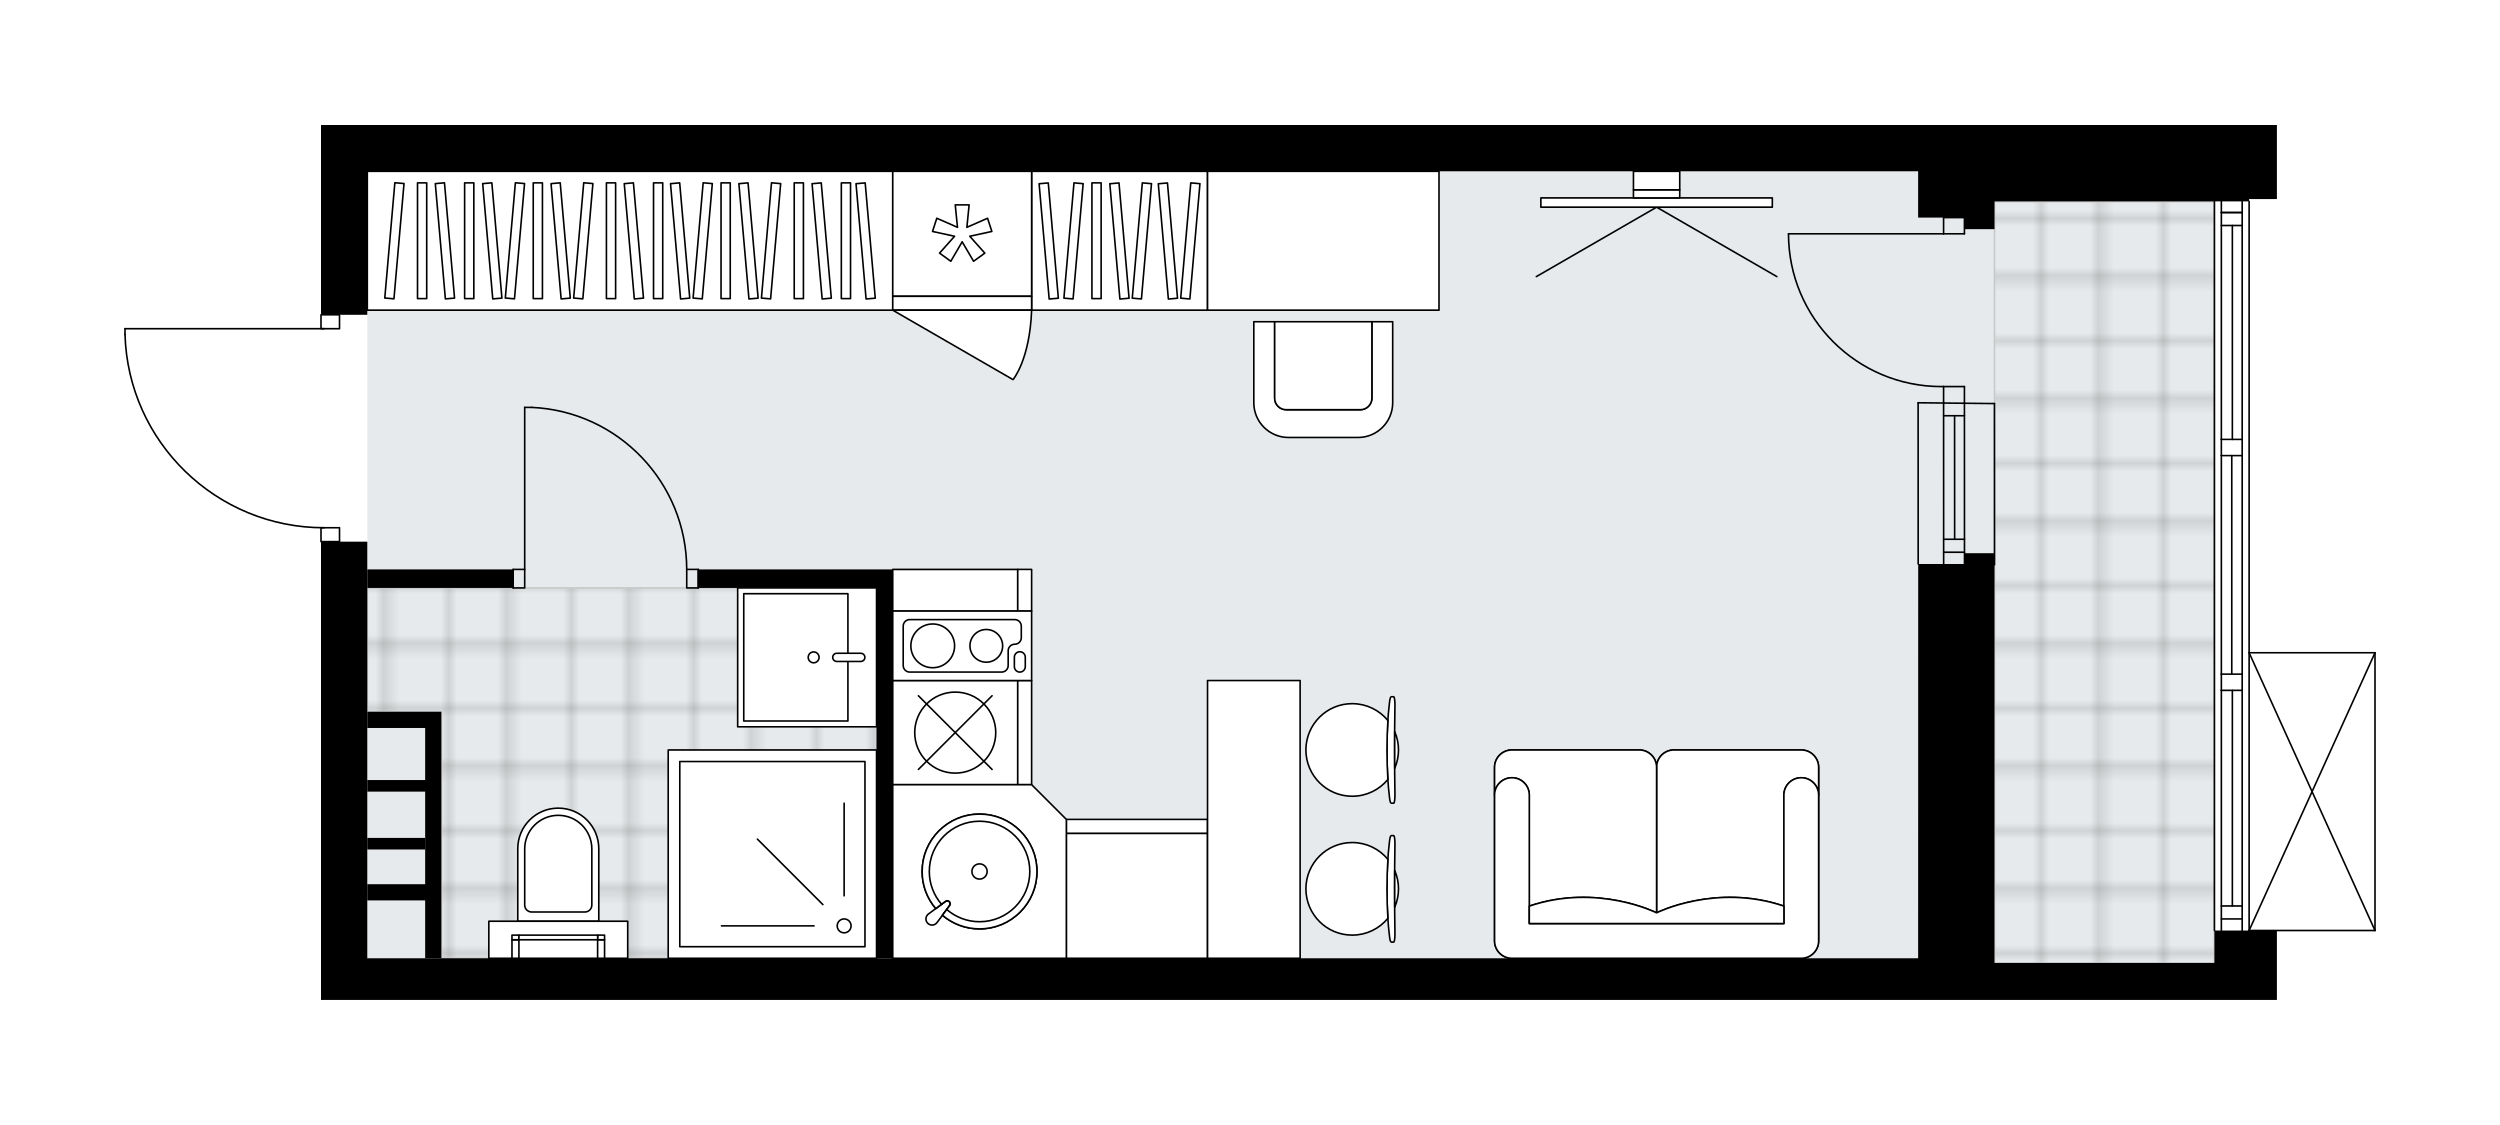 <svg xmlns="http://www.w3.org/2000/svg" xmlns:xlink="http://www.w3.org/1999/xlink" height="899.96px" id="Layer_1" style="enable-background:new 0 0 2000 899.96;" version="1.1" viewBox="0 0 2000 899.96" width="2000px" x="0px" y="0px" xml:space="preserve">
<style type="text/css">
	.st0{fill:none;}
	.st1{opacity:0.25;fill:none;stroke:#070606;stroke-width:0.4;stroke-miterlimit:10;}
	.st2{fill:#FFFFFF;}
	.st3{fill:#E7EAEC;}
	.st4{fill:url(#SVGID_1_);stroke:#C8C8C8;stroke-width:1.3;stroke-miterlimit:10;}
	
		.st5{fill:url(#SVGID_00000151530828851571893180000005865009269828763827_);stroke:#C8C8C8;stroke-width:1.3;stroke-miterlimit:10;}
	.st6{fill:none;stroke:#000000;stroke-width:1.3;stroke-linecap:round;stroke-linejoin:round;stroke-miterlimit:10;}
	.st7{fill:#FFFFFF;stroke:#000000;stroke-width:1.3;stroke-linecap:round;stroke-linejoin:round;stroke-miterlimit:10;}
	.st8{fill:none;stroke:#000000;stroke-width:1.3;stroke-linecap:round;stroke-linejoin:round;}
	.st9{fill:none;stroke:#000000;stroke-width:1.3;stroke-linecap:round;stroke-linejoin:round;stroke-dasharray:10.157,10.157;}
	.st10{fill:none;stroke:#000000;stroke-width:1.3;stroke-linecap:round;stroke-linejoin:round;stroke-dasharray:9.952,9.952;}
	.st11{font-family:'Arial-BoldMT','Arial'; font-weight:bold;}
	.st12{font-size:97.055px;}
	.st13{font-size:82.123px;}
	.st14{font-family: 'ArialMT','Arial';}
	.st15{font-size:40px;}
</style>
<pattern height="14.57" id="New_Pattern_Swatch_2" patternUnits="userSpaceOnUse" style="overflow:visible;" viewBox="7.49 -22.06 14.57 14.57" width="14.57" x="-0.23" y="-549.53">
	<g>
		<rect class="st0" height="14.57" width="14.57" x="7.49" y="-22.06" />
		<g>
			<rect class="st1" height="7.29" width="7.29" x="14.77" y="-7.49" />
		</g>
		<g>
			<rect class="st1" height="7.29" width="7.29" x="0.2" y="-7.49" />
		</g>
		<g>
			<rect class="st1" height="7.29" width="7.29" x="22.06" y="-14.77" />
		</g>
		<g>
			<rect class="st1" height="7.29" width="7.29" x="7.49" y="-14.77" />
			<rect class="st1" height="7.29" width="7.29" x="14.77" y="-22.06" />
		</g>
		<g>
			<rect class="st1" height="7.29" width="7.29" x="0.2" y="-22.06" />
		</g>
		<g>
			<rect class="st1" height="7.29" width="7.29" x="22.06" y="-29.35" />
		</g>
		<g>
			<rect class="st1" height="7.29" width="7.29" x="7.49" y="-29.35" />
		</g>
	</g>
</pattern>
<path class="st2" d="M1900.65,522.2v222.21c0,0.04-0.01,0.07-0.02,0.1c-0.01,0.05-0.01,0.1-0.03,0.14  c-0.02,0.04-0.04,0.07-0.07,0.11c-0.02,0.03-0.04,0.07-0.07,0.1c-0.04,0.04-0.09,0.07-0.14,0.1c-0.02,0.01-0.04,0.03-0.06,0.04  c0,0,0,0-0.01,0c-0.08,0.04-0.17,0.06-0.26,0.06h-78.48v54.9h-50h0h-76.65h-99.26h-0.05h-24.03h-0.05h-36.99h0H293.84h0h-22.22  H256.8l0-365.99h0c-0.36,0-0.65-0.29-0.65-0.65v-10.5c-40.69-0.77-79.06-16.74-108.33-45.16c-30.02-29.14-47.23-68.23-48.47-110.05  c0,0,0-0.01,0-0.01c0,0,0-0.01,0-0.01v-4.64c0-0.36,0.29-0.65,0.65-0.65h156.15v-10.46c0-0.36,0.29-0.65,0.65-0.65h0l0-151.19h37.03  h0h296.28h648.11h333.31h166.66h29.25h7.78h24.03h0.05h11.11h11.11l0,59.26h-11.11h-11.11h-0.05v1.21c0.02,0,0.03-0.01,0.05-0.01  c0.36,0,0.65,0.29,0.65,0.65v360.44H1900c0,0,0,0,0.01,0c0.04,0,0.08,0.02,0.13,0.03c0.04,0.01,0.09,0.01,0.13,0.03c0,0,0,0,0.01,0  c0.02,0.01,0.04,0.03,0.06,0.04c0.05,0.03,0.1,0.06,0.14,0.1c0.03,0.03,0.04,0.06,0.07,0.1c0.02,0.04,0.05,0.07,0.07,0.11  c0.02,0.04,0.02,0.09,0.03,0.14C1900.64,522.13,1900.65,522.16,1900.65,522.2z" id="background" />
<g id="floor">
	<polygon class="st3" points="1595.61,161.35 1595.61,161.35 1534.5,161.35 1534.5,137.04 293.84,137.04 293.84,766.63    1413.21,766.63 1413.21,766.87 1595.61,766.87 1595.61,770.57 1771.53,770.57 1771.53,161.35  " />
	<pattern id="SVGID_1_" patternTransform="matrix(6.532 0 0 6.532 39601.812 32227.221)" xlink:href="#New_Pattern_Swatch_2">
	</pattern>
	<polygon class="st4" points="409.57,470.35 353.09,470.35 293.84,470.35 293.84,569.41 353.09,569.41 353.09,766.63 701.22,766.63    701.22,470.35  " />
	
		<pattern id="SVGID_00000157298853322639923290000009291198194023605138_" patternTransform="matrix(6.532 0 0 6.532 39601.812 32227.221)" xlink:href="#New_Pattern_Swatch_2">
	</pattern>
	
		<rect height="609.22" style="fill:url(#SVGID_00000157298853322639923290000009291198194023605138_);stroke:#C8C8C8;stroke-width:1.3;stroke-miterlimit:10;" width="175.91" x="1595.61" y="161.35" />
	<g id="LINE_00000091702195154868105060000012149210412871136913_">
		<line class="st6" x1="1554.87" x2="1554.92" y1="322.21" y2="451.18" />
	</g>
	<g id="LINE_00000013169066192232954430000002251432581388567463_">
		<line class="st6" x1="1571.54" x2="1571.59" y1="322.21" y2="451.18" />
	</g>
	<g id="LINE_00000021798721235091048150000013684156471289547396_">
		<line class="st6" x1="1563.66" x2="1563.71" y1="332.58" y2="431.42" />
	</g>
	<g id="LINE_00000173135889382565085340000003073469094758779832_">
		<line class="st6" x1="1554.92" x2="1571.59" y1="441.79" y2="441.79" />
	</g>
	<g id="LINE_00000161630408936873999190000003280193061245114521_">
		<line class="st6" x1="1554.87" x2="1571.54" y1="332.58" y2="332.58" />
	</g>
	<g id="LINE_00000033340286143969988650000006227057498546428042_">
		<line class="st6" x1="1534.5" x2="1534.55" y1="322.21" y2="451.18" />
	</g>
	<g id="LINE_00000182494223072356596530000009464241000811889054_">
		<line class="st6" x1="1595.61" x2="1595.56" y1="451.83" y2="322.86" />
	</g>
	<g id="LINE_00000129171524102444094060000002135470790374102942_">
		<line class="st6" x1="1554.91" x2="1571.57" y1="431.42" y2="431.42" />
	</g>
	<g id="LINE_00000154425413000157452550000011067467335725109165_">
		<line class="st6" x1="1534.5" x2="1595.56" y1="322.21" y2="322.86" />
	</g>
	<g id="LINE_00000075871314468848149820000011298781233643575431_">
		<line class="st6" x1="1799.3" x2="1799.3" y1="161.11" y2="744.4" />
	</g>
	<g id="LINE_00000034775159852597942860000001334070109606545592_">
		<line class="st6" x1="1793.75" x2="1777.08" y1="170.04" y2="170.04" />
	</g>
	<g id="LINE_00000125587907842172932240000015429067938536955293_">
		<line class="st6" x1="1793.75" x2="1777.08" y1="735.15" y2="735.15" />
	</g>
	<g id="LINE_00000118375519499725192740000012319502992019842494_">
		<line class="st6" x1="1785.88" x2="1785.88" y1="351.51" y2="180.41" />
	</g>
	<g id="LINE_00000176739284747653638780000002398383748384278190_">
		<line class="st6" x1="1785.88" x2="1785.88" y1="724.78" y2="552.29" />
	</g>
	<g id="LINE_00000029743152215811370670000001667204140675991982_">
		<line class="st6" x1="1777.08" x2="1793.75" y1="724.78" y2="724.78" />
	</g>
	<g id="LINE_00000166666324620539251670000008518702754112003250_">
		<line class="st6" x1="1793.75" x2="1777.08" y1="170.04" y2="170.04" />
	</g>
	<g id="LINE_00000080886236549558290640000017922553147485773500_">
		<line class="st6" x1="1777.08" x2="1793.75" y1="180.41" y2="180.41" />
	</g>
	<g id="LINE_00000087402051320892453210000000569128946416009644_">
		<line class="st6" x1="1793.75" x2="1777.08" y1="364.47" y2="364.47" />
	</g>
	<g id="LINE_00000178926147398177989700000001730378463865478536_">
		<line class="st6" x1="1777.08" x2="1777.08" y1="364.47" y2="351.51" />
	</g>
	<g id="LINE_00000000202805193608711660000014962369382853206433_">
		<line class="st6" x1="1777.08" x2="1793.75" y1="351.51" y2="351.51" />
	</g>
	<g id="LINE_00000022521129279113856650000000556745927607271319_">
		<line class="st6" x1="1793.75" x2="1793.75" y1="351.51" y2="364.47" />
	</g>
	<g id="LINE_00000128452832979963735620000006763787327817872781_">
		<line class="st6" x1="1771.53" x2="1771.53" y1="744.4" y2="161.11" />
	</g>
	<g id="LINE_00000163773517715971403280000014990974677024852155_">
		<line class="st6" x1="1793.75" x2="1777.08" y1="552.29" y2="552.29" />
	</g>
	<g id="LINE_00000029740752123216903690000013856737523028871356_">
		<line class="st6" x1="1777.08" x2="1777.08" y1="552.29" y2="539.32" />
	</g>
	<g id="LINE_00000023248850462894052270000002609962953771484312_">
		<line class="st6" x1="1777.08" x2="1793.75" y1="539.32" y2="539.32" />
	</g>
	<g id="LINE_00000074428514658364620740000011574183195954561933_">
		<line class="st6" x1="1793.75" x2="1793.75" y1="539.32" y2="552.29" />
	</g>
	<g id="LINE_00000036222842823730352240000005365579663455392915_">
		<line class="st6" x1="1785.41" x2="1785.41" y1="539.32" y2="364.47" />
	</g>
	<g id="LWPOLYLINE_00000173132786810632790790000001779407710346563991_">
		<line class="st6" x1="1793.75" x2="1793.75" y1="552.29" y2="744.4" />
	</g>
	<g id="LWPOLYLINE_00000161608285988412084140000009824705711216995207_">
		<line class="st6" x1="1793.75" x2="1793.75" y1="539.32" y2="364.47" />
	</g>
	<g id="LWPOLYLINE_00000058588127128976378910000005357749377007892867_">
		<line class="st6" x1="1793.75" x2="1793.75" y1="351.51" y2="161.11" />
	</g>
	<g id="LWPOLYLINE_00000173137262151292197400000016794733100540832148_">
		<line class="st6" x1="1777.08" x2="1777.08" y1="552.29" y2="744.4" />
	</g>
	<g id="LWPOLYLINE_00000001634385463545296150000015739608874030474652_">
		<line class="st6" x1="1777.08" x2="1777.08" y1="539.32" y2="364.47" />
	</g>
	<g id="LWPOLYLINE_00000041990858151971563910000008770579487608794507_">
		<line class="st6" x1="1777.08" x2="1777.08" y1="351.51" y2="161.11" />
	</g>
	<g id="LWPOLYLINE_00000148622866277783472790000014283693058333549712_">
		<rect class="st6" height="11.11" width="14.81" x="256.8" y="422.2" />
	</g>
	<g id="LWPOLYLINE_00000141420660599494566890000002323631890568630697_">
		<rect class="st6" height="11.11" width="14.81" x="256.8" y="251.84" />
	</g>
	<g id="LWPOLYLINE_00000049906521582307853380000003101008174907227787_">
		<path class="st6" d="M100,267.59c2.55,86.12,73.09,154.61,159.25,154.61" />
	</g>
	<g id="LINE_00000033365853532534007640000001269529163274514823_">
		<line class="st6" x1="259.25" x2="100" y1="262.95" y2="262.95" />
	</g>
	<g id="LINE_00000145757995394535351790000009291415413244487095_">
		<line class="st6" x1="100" x2="100" y1="262.95" y2="267.59" />
	</g>
	<g id="LWPOLYLINE_00000132087792426099045080000002082642281062513580_">
		<rect class="st6" height="14.81" width="9.26" x="410.5" y="455.53" />
	</g>
	<g id="LWPOLYLINE_00000163758306093222265560000014297299765636272814_">
		<rect class="st6" height="14.81" width="9.26" x="549.38" y="455.53" />
	</g>
	<g id="LINE_00000075875207872676416400000014983202328387968659_">
		<line class="st6" x1="410.5" x2="410.5" y1="455.53" y2="470.35" />
	</g>
	<g id="LINE_00000168805965815103223710000013154884305441262468_">
		<line class="st6" x1="558.64" x2="558.64" y1="455.53" y2="470.35" />
	</g>
	<g id="LINE_00000124134702768330909660000002491711375027693483_">
		<line class="st6" x1="419.76" x2="419.76" y1="455.53" y2="325.91" />
	</g>
	<g id="ARC_00000036215250160736585790000001075890927078539427_">
		<path class="st6" d="M425.31,325.91c69.36,3.09,124.02,60.19,124.07,129.62" />
	</g>
	<g id="LINE_00000104708369600816451720000005850278711179255198_">
		<line class="st6" x1="419.76" x2="425.31" y1="325.91" y2="325.91" />
	</g>
	<g id="ARC_00000102526254126927469970000015898284644145442220_">
		<path class="st6" d="M1554.87,309.25c-0.61,0.01-1.21,0.01-1.82,0.01c-67.51,0.01-122.24-54.72-122.25-122.23" />
	</g>
	<g id="LINE_00000128481337731113090940000002569604827514392989_">
		<line class="st6" x1="1554.87" x2="1430.81" y1="187.03" y2="187.03" />
	</g>
	<g id="LINE_00000168808336262482581660000008427786878239097511_">
		<line class="st6" x1="1554.87" x2="1554.87" y1="322.21" y2="309.25" />
	</g>
	<g id="LINE_00000096741810431788112730000005082080257022069426_">
		<line class="st6" x1="1554.87" x2="1571.54" y1="309.25" y2="309.25" />
	</g>
	<g id="LINE_00000163039921883317750360000010721484125863888256_">
		<line class="st6" x1="1571.54" x2="1571.54" y1="309.25" y2="322.21" />
	</g>
	<g id="LINE_00000008132725544615915870000008389573425756355728_">
		<line class="st6" x1="1571.54" x2="1571.54" y1="174.07" y2="187.03" />
	</g>
	<g id="LINE_00000168109163861946599840000012576319859916468388_">
		<line class="st6" x1="1571.54" x2="1554.87" y1="187.03" y2="187.03" />
	</g>
	<g id="LINE_00000025421650802861530570000013675961170947513782_">
		<line class="st6" x1="1554.87" x2="1554.87" y1="187.03" y2="174.07" />
	</g>
	<g id="LINE_00000023980127955311750910000016600087610378477498_">
		<line class="st6" x1="1571.54" x2="1554.87" y1="174.07" y2="174.07" />
	</g>
	<g id="LINE_00000143583116863787070750000002156268024234184323_">
		<line class="st6" x1="1900" x2="1900" y1="522.2" y2="744.4" />
	</g>
	<g id="LINE_00000014624250366619377550000001863368489394823067_">
		<line class="st6" x1="1900" x2="1799.3" y1="744.4" y2="744.4" />
	</g>
	<g id="LINE_00000179618905886080948750000015205376105882386349_">
		<line class="st6" x1="1799.3" x2="1900" y1="522.2" y2="522.2" />
	</g>
	<g id="LWPOLYLINE_00000132058895546440051380000014996616836661466503_">
		<line class="st6" x1="1799.3" x2="1900" y1="744.4" y2="522.2" />
	</g>
	<g id="LWPOLYLINE_00000104674327195226407300000014369563962455242400_">
		<line class="st6" x1="1799.3" x2="1900" y1="522.2" y2="744.4" />
	</g>
	<g>
		<polygon points="714.18,766.63 714.18,455.53 701.22,455.53 558.64,455.53 558.64,470.35 701.22,470.35 701.22,766.63   " />
		<rect height="14.81" width="116.66" x="293.84" y="455.53" />
		<polygon points="1799.26,100 1793.75,100 1785.6,100 1775.23,100 1738.2,100 1727.82,100 1583.58,100 1571.54,100 1534.5,100     1253.04,100 1238.23,100 590.12,100 575.3,100 293.84,100 287.54,100 256.8,100 256.8,251.84 293.84,251.84 293.84,137.03     575.3,137.03 575.3,137.03 1238.23,137.03 1238.23,137.03 1534.5,137.03 1534.5,174.07 1571.54,174.07 1571.54,183.33     1595.61,183.33 1595.61,161.11 1727.82,161.11 1727.82,161.11 1775.2,161.11 1785.6,161.11 1799.26,161.11 1799.26,159.26     1821.52,159.26 1821.52,100   " />
		<polygon points="353.09,766.63 353.09,720.33 353.09,707.37 353.09,569.41 340.13,569.41 293.84,569.41 293.84,582.38     340.13,582.38 340.13,624.04 293.84,624.04 293.84,633.3 340.13,633.3 340.13,707.37 293.84,707.37 293.84,720.33 340.13,720.33     340.13,766.63   " />
		<polygon points="1771.53,770.33 1595.57,770.33 1595.61,442.57 1571.58,442.57 1571.58,451.18 1534.56,451.18 1534.51,766.63     293.84,766.63 293.84,433.31 256.8,433.31 256.8,799.96 287.54,799.96 293.84,799.96 1534.5,799.96 1540.8,799.96 1571.49,799.96     1571.54,799.96 1579.3,799.96 1583.55,799.96 1595.56,799.96 1771.53,799.96 1783.59,799.96 1821.52,799.96 1821.52,744.4     1771.53,744.4   " />
		<rect height="9.26" width="46.29" x="293.84" y="670.33" />
	</g>
</g>
<g id="mebel">
	<g>
		
			<rect class="st7" height="99.99" transform="matrix(6.123234e-17 -1 1 6.123234e-17 291.99 1236.39)" width="33.33" x="747.52" y="422.2" />
		
			<rect class="st7" height="11.11" transform="matrix(6.123234e-17 -1 1 6.123234e-17 347.542 1291.943)" width="33.33" x="803.08" y="466.65" />
	</g>
	<g>
		
			<rect class="st7" height="99.99" transform="matrix(-1 -4.397872e-11 4.397872e-11 -1 1819.103 1433.26)" width="112.96" x="853.07" y="666.63" />
		
			<rect class="st7" height="11.11" transform="matrix(-1 -4.397872e-11 4.397872e-11 -1 1819.103 1322.155)" width="112.96" x="853.07" y="655.52" />
	</g>
	<g>
		<g>
			<g id="LINE_00000149347221201010658840000017852423271727811734_">
				<path class="st7" d="M1111.66,638.47c-2.82-22.41-2.82-54.59,0-77c0.33-2.59,0.81-4.09,1.33-4.09h0.13h1.83c0.55,0,1,2.9,1,6.48      c-0.38,24.01-0.38,48.21,0,72.22c0,3.58-0.45,6.48-1,6.48h-1.83h-0.13C1112.47,642.56,1111.98,641.06,1111.66,638.47z" />
			</g>
			<g>
				<path class="st7" d="M1115.77,614.63c1.94-4.5,3.03-9.45,3.03-14.66c0-5.21-1.09-10.16-3.03-14.66      C1115.71,595.09,1115.71,604.85,1115.77,614.63z" />
				<path class="st7" d="M1110.31,623.56c-0.98-15.1-0.98-32.08,0-47.18c-6.79-8.21-17.06-13.45-28.55-13.45      c-20.45,0-37.03,16.58-37.03,37.03c0,20.45,16.58,37.03,37.03,37.03C1093.25,637.01,1103.52,631.77,1110.31,623.56z" />
			</g>
		</g>
		<g>
			<g id="LINE_00000095300206720420749210000004282790892308398994_">
				<path class="st7" d="M1111.66,749.58c-2.82-22.41-2.82-54.59,0-77c0.33-2.59,0.81-4.09,1.33-4.09h0.13h1.83c0.55,0,1,2.9,1,6.48      c-0.38,24.01-0.38,48.21,0,72.22c0,3.58-0.45,6.48-1,6.48h-1.83h-0.13C1112.47,753.66,1111.98,752.16,1111.66,749.58z" />
			</g>
			<g>
				<path class="st7" d="M1115.77,725.73c1.94-4.5,3.03-9.45,3.03-14.66s-1.09-10.16-3.03-14.66      C1115.71,706.2,1115.71,715.95,1115.77,725.73z" />
				<path class="st7" d="M1110.31,734.66c-0.98-15.1-0.98-32.08,0-47.18c-6.79-8.21-17.06-13.45-28.55-13.45      c-20.45,0-37.03,16.58-37.03,37.03c0,20.45,16.58,37.03,37.03,37.03C1093.25,748.11,1103.52,742.88,1110.31,734.66z" />
			</g>
		</g>
		
			<rect class="st7" height="74.07" transform="matrix(-1.348639e-10 1 -1 -1.348639e-10 1658.587 -347.542)" width="222.21" x="891.96" y="618.49" />
	</g>
	<g>
		
			<rect class="st7" height="140.73" transform="matrix(8.235086e-11 -1 1 8.235086e-11 703.074 1088.25)" width="111.1" x="840.11" y="122.22" />
		<g>
			
				<rect class="st7" height="7.36" transform="matrix(1.352750e-10 -1 1 1.352750e-10 684.634 1069.81)" width="92.59" x="830.93" y="188.91" />
			
				<rect class="st7" height="7.36" transform="matrix(0.087 -0.996 0.996 0.087 592.27 1031.526)" width="92.59" x="812.7" y="188.91" />
			
				<rect class="st7" height="7.36" transform="matrix(-0.087 -0.996 0.996 -0.087 720.141 1045.062)" width="92.59" x="792.59" y="188.91" />
			
				<rect class="st7" height="7.36" transform="matrix(0.087 -0.996 0.996 0.087 677.575 1124.621)" width="92.59" x="906.15" y="188.91" />
			
				<rect class="st7" height="7.36" transform="matrix(-0.087 -0.996 0.996 -0.087 823.781 1140.032)" width="92.59" x="887.92" y="188.91" />
			
				<rect class="st7" height="7.36" transform="matrix(0.087 -0.996 0.996 0.087 642.192 1086.006)" width="92.59" x="867.39" y="188.91" />
			
				<rect class="st7" height="7.36" transform="matrix(-0.087 -0.996 0.996 -0.087 781.641 1101.417)" width="92.59" x="849.16" y="188.91" />
		</g>
	</g>
	<g>
		
			<rect class="st7" height="420.34" transform="matrix(1.882361e-10 -1 1 1.882361e-10 311.432 696.608)" width="111.1" x="448.47" y="-17.58" />
		<g>
			
				<rect class="st7" height="7.36" transform="matrix(0.087 -0.996 0.996 0.087 96.243 490.207)" width="92.59" x="269.31" y="188.91" />
			
				<rect class="st7" height="7.36" transform="matrix(1.788987e-10 -1 1 1.788987e-10 145.102 530.278)" width="92.59" x="291.4" y="188.91" />
			
				<rect class="st7" height="7.36" transform="matrix(1.796750e-10 -1 1 1.796750e-10 182.789 567.965)" width="92.59" x="329.08" y="188.91" />
			
				<rect class="st7" height="7.36" transform="matrix(-0.087 -0.996 0.996 -0.087 195.085 563.938)" width="92.59" x="309.63" y="188.91" />
			
				<rect class="st7" height="7.36" transform="matrix(1.796750e-10 -1 1 1.796750e-10 237.684 622.86)" width="92.59" x="383.98" y="188.91" />
			
				<rect class="st7" height="7.36" transform="matrix(0.087 -0.996 0.996 0.087 184.276 586.278)" width="92.59" x="365.75" y="188.91" />
			
				<rect class="st7" height="7.36" transform="matrix(-0.087 -0.996 0.996 -0.087 236.281 601.688)" width="92.59" x="347.52" y="188.91" />
			
				<rect class="st7" height="7.36" transform="matrix(0.087 -0.996 0.996 0.087 234.197 640.757)" width="92.59" x="420.44" y="188.91" />
			
				<rect class="st7" height="7.36" transform="matrix(-0.087 -0.996 0.996 -0.087 295.735 656.167)" width="92.59" x="402.21" y="188.91" />
			
				<rect class="st7" height="7.36" transform="matrix(1.789680e-10 -1 1 1.789680e-10 296.227 681.403)" width="92.59" x="442.52" y="188.91" />
			
				<rect class="st7" height="7.36" transform="matrix(1.799308e-10 -1 1 1.799308e-10 333.913 719.089)" width="92.59" x="480.21" y="188.91" />
			
				<rect class="st7" height="7.36" transform="matrix(-0.087 -0.996 0.996 -0.087 359.381 714.488)" width="92.59" x="460.75" y="188.91" />
			
				<rect class="st7" height="7.36" transform="matrix(1.796750e-10 -1 1 1.796750e-10 387.926 773.102)" width="92.59" x="534.22" y="188.91" />
			
				<rect class="st7" height="7.36" transform="matrix(0.087 -0.996 0.996 0.087 321.423 735.948)" width="92.59" x="515.99" y="188.91" />
			
				<rect class="st7" height="7.36" transform="matrix(-0.087 -0.996 0.996 -0.087 399.618 751.358)" width="92.59" x="497.76" y="188.91" />
			
				<rect class="st7" height="7.36" transform="matrix(0.087 -0.996 0.996 0.087 371.344 790.427)" width="92.59" x="570.68" y="188.91" />
			
				<rect class="st7" height="7.36" transform="matrix(-0.087 -0.996 0.996 -0.087 459.072 805.837)" width="92.59" x="552.45" y="188.91" />
			
				<rect class="st7" height="7.36" transform="matrix(1.799308e-10 -1 1 1.799308e-10 446.469 831.645)" width="92.59" x="592.76" y="188.91" />
			
				<rect class="st7" height="7.36" transform="matrix(1.812169e-10 -1 1 1.812169e-10 484.155 869.331)" width="92.59" x="630.45" y="188.91" />
			
				<rect class="st7" height="7.36" transform="matrix(-0.087 -0.996 0.996 -0.087 522.717 864.158)" width="92.59" x="610.99" y="188.91" />
			
				<rect class="st7" height="7.36" transform="matrix(-0.087 -0.996 0.996 -0.087 560.929 899.173)" width="92.59" x="646.14" y="188.91" />
		</g>
	</g>
	<g>
		<g>
			<path class="st7" d="M446.62,646.51L446.62,646.51c17.9,0,32.41,14.51,32.41,32.41V737h-64.81v-58.08     C414.21,661.02,428.72,646.51,446.62,646.51z" />
			
				<rect class="st7" height="29.63" transform="matrix(-1 -8.994729e-11 8.994729e-11 -1 893.236 1503.626)" width="111.1" x="391.07" y="737" />
			<path class="st7" d="M446.62,652.26L446.62,652.26c14.83,0,26.85,12.02,26.85,26.85v44.93c0,3.07-2.49,5.56-5.56,5.56h-42.59     c-3.07,0-5.56-2.49-5.56-5.56v-44.93C419.77,664.28,431.79,652.26,446.62,652.26z" />
		</g>
		<g>
			
				<rect class="st7" height="14.81" transform="matrix(-1 -8.120495e-11 8.120495e-11 -1 961.75 1518.44)" width="5.56" x="478.1" y="751.81" />
			
				<rect class="st7" height="3.7" transform="matrix(-1 -8.120495e-11 8.120495e-11 -1 961.75 1499.922)" width="5.56" x="478.1" y="748.11" />
			
				<rect class="st7" height="14.81" transform="matrix(-1 -9.397473e-11 9.397473e-11 -1 824.721 1518.44)" width="5.56" x="409.58" y="751.81" />
			
				<rect class="st7" height="3.7" transform="matrix(-1 -9.397473e-11 9.397473e-11 -1 824.721 1499.922)" width="5.56" x="409.58" y="748.11" />
			<rect class="st7" height="3.7" width="62.96" x="415.14" y="748.11" />
		</g>
	</g>
	<g>
		
			<rect class="st7" height="166.66" transform="matrix(-4.491892e-11 1 -1 -4.491892e-11 1301.202 65.395)" width="166.66" x="534.58" y="599.97" />
		
			<rect class="st7" height="148.14" transform="matrix(-4.491625e-11 1 -1 -4.491625e-11 1301.202 65.395)" width="148.14" x="543.83" y="609.23" />
		<circle class="st7" cx="675.31" cy="740.7" r="5.56" />
		<line class="st7" x1="675.31" x2="675.31" y1="716.63" y2="642.56" />
		<line class="st7" x1="658.29" x2="605.91" y1="723.68" y2="671.31" />
		<line class="st7" x1="651.23" x2="577.17" y1="740.7" y2="740.7" />
	</g>
	<g>
		
			<rect class="st7" height="111.1" transform="matrix(-4.491359e-11 1 -1 -4.491359e-11 1171.584 -119.775)" width="111.11" x="590.12" y="470.35" />
		
			<rect class="st7" height="83.33" transform="matrix(-4.480257e-11 1 -1 -4.480257e-11 1162.553 -110.782)" width="101.85" x="585.74" y="484.22" />
		<path class="st7" d="M666.17,525.89L666.17,525.89c0-1.81,1.47-3.27,3.27-3.27h19.2c1.81,0,3.27,1.47,3.27,3.27l0,0    c0,1.81-1.47,3.27-3.27,3.27h-19.2C667.63,529.16,666.17,527.69,666.17,525.89z" />
		<circle class="st7" cx="650.91" cy="525.89" r="4.35" />
	</g>
	<g>
		
			<rect class="st7" height="99.99" transform="matrix(-1 -4.523549e-11 4.523549e-11 -1 1539.49 374.066)" width="111.1" x="714.19" y="137.04" />
		
			<rect class="st7" height="11.11" transform="matrix(-1 -4.523549e-11 4.523549e-11 -1 1539.49 485.17)" width="111.1" x="714.19" y="237.03" />
		<polygon class="st7" points="773.5,181.86 775.3,163.89 764.19,163.89 765.99,181.86 749.45,174.6 746.01,185.16 763.66,189.01     751.65,202.49 760.63,209.02 769.74,193.43 778.86,209.02 787.84,202.49 775.82,189.01 793.48,185.16 790.04,174.6   " />
		<path class="st7" d="M714.19,248.14l96.22,55.55c0,0,13.41-15.64,14.89-55.55H714.19z" />
	</g>
	<g>
		
			<rect class="st7" height="99.99" transform="matrix(4.506646e-11 -1 1 4.506646e-11 178.109 1350.273)" width="83.33" x="722.53" y="536.09" />
		
			<rect class="st7" height="11.11" transform="matrix(4.506646e-11 -1 1 4.506646e-11 233.661 1405.826)" width="83.33" x="778.08" y="580.53" />
		<circle class="st7" cx="764.19" cy="586.08" r="32.41" />
		<line class="st7" x1="734.73" x2="793.65" y1="556.62" y2="615.54" />
		<line class="st7" x1="793.65" x2="734.73" y1="556.62" y2="615.54" />
	</g>
	<g>
		
			<rect class="st7" height="111.1" transform="matrix(4.490814e-11 -1 1 4.490814e-11 253.104 1286.388)" width="55.55" x="741.97" y="461.09" />
		<path class="st7" d="M727.81,537.67h73.48c2.9,0,5.25-2.35,5.25-5.25v-11.78c0-2.9,2.35-5.25,5.25-5.25l0,0    c2.9,0,5.25-2.35,5.25-5.25v-9.22c0-2.9-2.35-5.25-5.25-5.25h-83.98c-2.9,0-5.25,2.35-5.25,5.25v31.49    C722.56,535.32,724.91,537.67,727.81,537.67z" />
		<path class="st7" d="M820.23,525.76v7.54c0,2.42-1.96,4.37-4.37,4.37l0,0c-2.42,0-4.37-1.96-4.37-4.37v-7.54    c0-2.42,1.96-4.37,4.37-4.37l0,0C818.27,521.39,820.23,523.35,820.23,525.76z" />
		<circle class="st7" cx="789.04" cy="516.68" r="13.08" />
		<circle class="st7" cx="746.18" cy="516.68" r="17.5" />
	</g>
	<g>
		<polygon class="st7" points="825.3,627.75 714.19,627.75 714.19,766.63 853.07,766.63 853.07,655.52   " />
		<g id="ARC_00000047767945504492251290000015795295156015752634_">
			<path class="st7" d="M749.59,738.08c-0.28,0.38-0.62,0.72-1,1c-2.17,1.62-5.24,1.17-6.86-1c-1.62-2.17-1.17-5.24,1-6.86     l13.9-10.36c0.73-0.39,1.6-0.39,2.33,0c1.19,0.64,1.63,2.13,0.99,3.32L749.59,738.08z" />
		</g>
		<path class="st7" d="M748.6,726.84l8.03-5.98c0.73-0.39,1.6-0.39,2.33,0c1.19,0.64,1.63,2.13,0.99,3.32l-5.98,8.03    c8.01,6.79,18.35,10.9,29.67,10.9c25.36,0,45.92-20.56,45.92-45.92c0-25.36-20.56-45.92-45.92-45.92s-45.92,20.56-45.92,45.92    C737.71,708.5,741.82,718.84,748.6,726.84z" />
		<path class="st7" d="M748.6,726.84l8.03-5.98c0.73-0.39,1.6-0.39,2.33,0c1.19,0.64,1.63,2.13,0.99,3.32l-5.98,8.03    c8.01,6.79,18.35,10.9,29.67,10.9c25.36,0,45.92-20.56,45.92-45.92c0-25.36-20.56-45.92-45.92-45.92s-45.92,20.56-45.92,45.92    C737.71,708.5,741.82,718.84,748.6,726.84z" />
		<path class="st7" d="M756.63,720.86c0.73-0.39,1.6-0.39,2.33,0c1.19,0.64,1.63,2.13,0.99,3.32l-2.55,3.42    c7.04,6.08,16.2,9.78,26.24,9.78c22.2,0,40.2-18,40.2-40.2c0-22.2-18-40.2-40.2-40.2c-22.2,0-40.2,18-40.2,40.2    c0,10.03,3.7,19.18,9.77,26.22L756.63,720.86z" />
		<circle class="st7" cx="783.63" cy="697.19" r="6.09" />
	</g>
	<g>
		<g>
			<g id="LINE_00000176732238118776235940000004245368785585595309_">
				<line class="st7" x1="1325.27" x2="1421.49" y1="165.74" y2="221.29" />
			</g>
			<g id="LINE_00000078764107798635345420000000169659047677204641_">
				<line class="st7" x1="1325.27" x2="1229.06" y1="165.74" y2="221.29" />
			</g>
		</g>
		
			<rect class="st7" height="185.17" transform="matrix(2.757848e-10 -1 1 2.757848e-10 1163.241 1487.309)" width="7.41" x="1321.57" y="69.45" />
		
			<rect class="st7" height="37.03" transform="matrix(-2.674707e-10 1 -1 -2.674707e-10 1480.365 -1170.185)" width="6.48" x="1322.03" y="136.57" />
		
			<rect class="st7" height="37.03" transform="matrix(2.711192e-10 -1 1 2.711192e-10 1180.832 1469.718)" width="14.81" x="1317.87" y="125.93" />
	</g>
	<g>
		<path class="st7" d="M1209.59,766.63c-7.7,0-13.94-6.24-13.94-13.94V613.91c0-7.7,6.24-13.94,13.94-13.94h101.74    c7.7,0,13.94,6.24,13.94,13.94c0-7.7,6.24-13.94,13.94-13.94h101.74c7.7,0,13.94,6.24,13.94,13.94v138.78    c0,7.7-6.24,13.94-13.94,13.94H1209.59z" />
		<path class="st7" d="M1427.12,636.08L1427.12,636.08c0-7.67,6.22-13.89,13.89-13.89h0c7.67,0,13.89,6.22,13.89,13.89l0,0v-22.17    c0-7.7-6.24-13.94-13.94-13.94h-101.74c-7.7,0-13.94,6.24-13.94,13.94v116.37c0,0,47.41-23.85,101.85-5.37V636.08z" />
		<path class="st7" d="M1223.43,636.08L1223.43,636.08c0-7.67-6.22-13.89-13.89-13.89h0c-7.67,0-13.89,6.22-13.89,13.89l0,0v-22.17    c0-7.7,6.24-13.94,13.94-13.94h101.74c7.7,0,13.94,6.24,13.94,13.94v116.37c0,0-47.41-23.85-101.85-5.37V636.08z" />
		<path class="st7" d="M1195.65,636.08c0-7.67,6.22-13.89,13.89-13.89h0c7.67,0,13.89,6.22,13.89,13.89v102.77h203.69V636.08    c0-7.67,6.22-13.89,13.89-13.89l0,0c7.67,0,13.89,6.22,13.89,13.89v116.61c0,7.7-6.24,13.94-13.94,13.94h-231.36    c-7.7,0-13.94-6.24-13.94-13.94V636.08z" />
		<path class="st7" d="M1223.43,724.9c54.44-18.48,101.85,5.37,101.85,5.37s47.41-23.85,101.85-5.37v13.95h-203.69V724.9z" />
	</g>
	<g>
		<g>
			<g>
				<path class="st7" d="M1097.5,257.4v61.11c0,5.11-4.15,9.26-9.26,9.26h-59.26c-5.11,0-9.26-4.15-9.26-9.26V257.4h-16.67v64.83      c0,15.33,12.43,27.75,27.75,27.75h55.59c15.33,0,27.76-12.43,27.76-27.75V257.4H1097.5z" />
			</g>
			<path class="st7" d="M1028.99,327.76h59.26c5.11,0,9.26-4.15,9.26-9.26V257.4h-77.77v61.11     C1019.73,323.62,1023.87,327.76,1028.99,327.76z" />
		</g>
		<rect class="st7" height="111.1" width="185.17" x="966.03" y="137.04" />
	</g>
</g>
</svg>